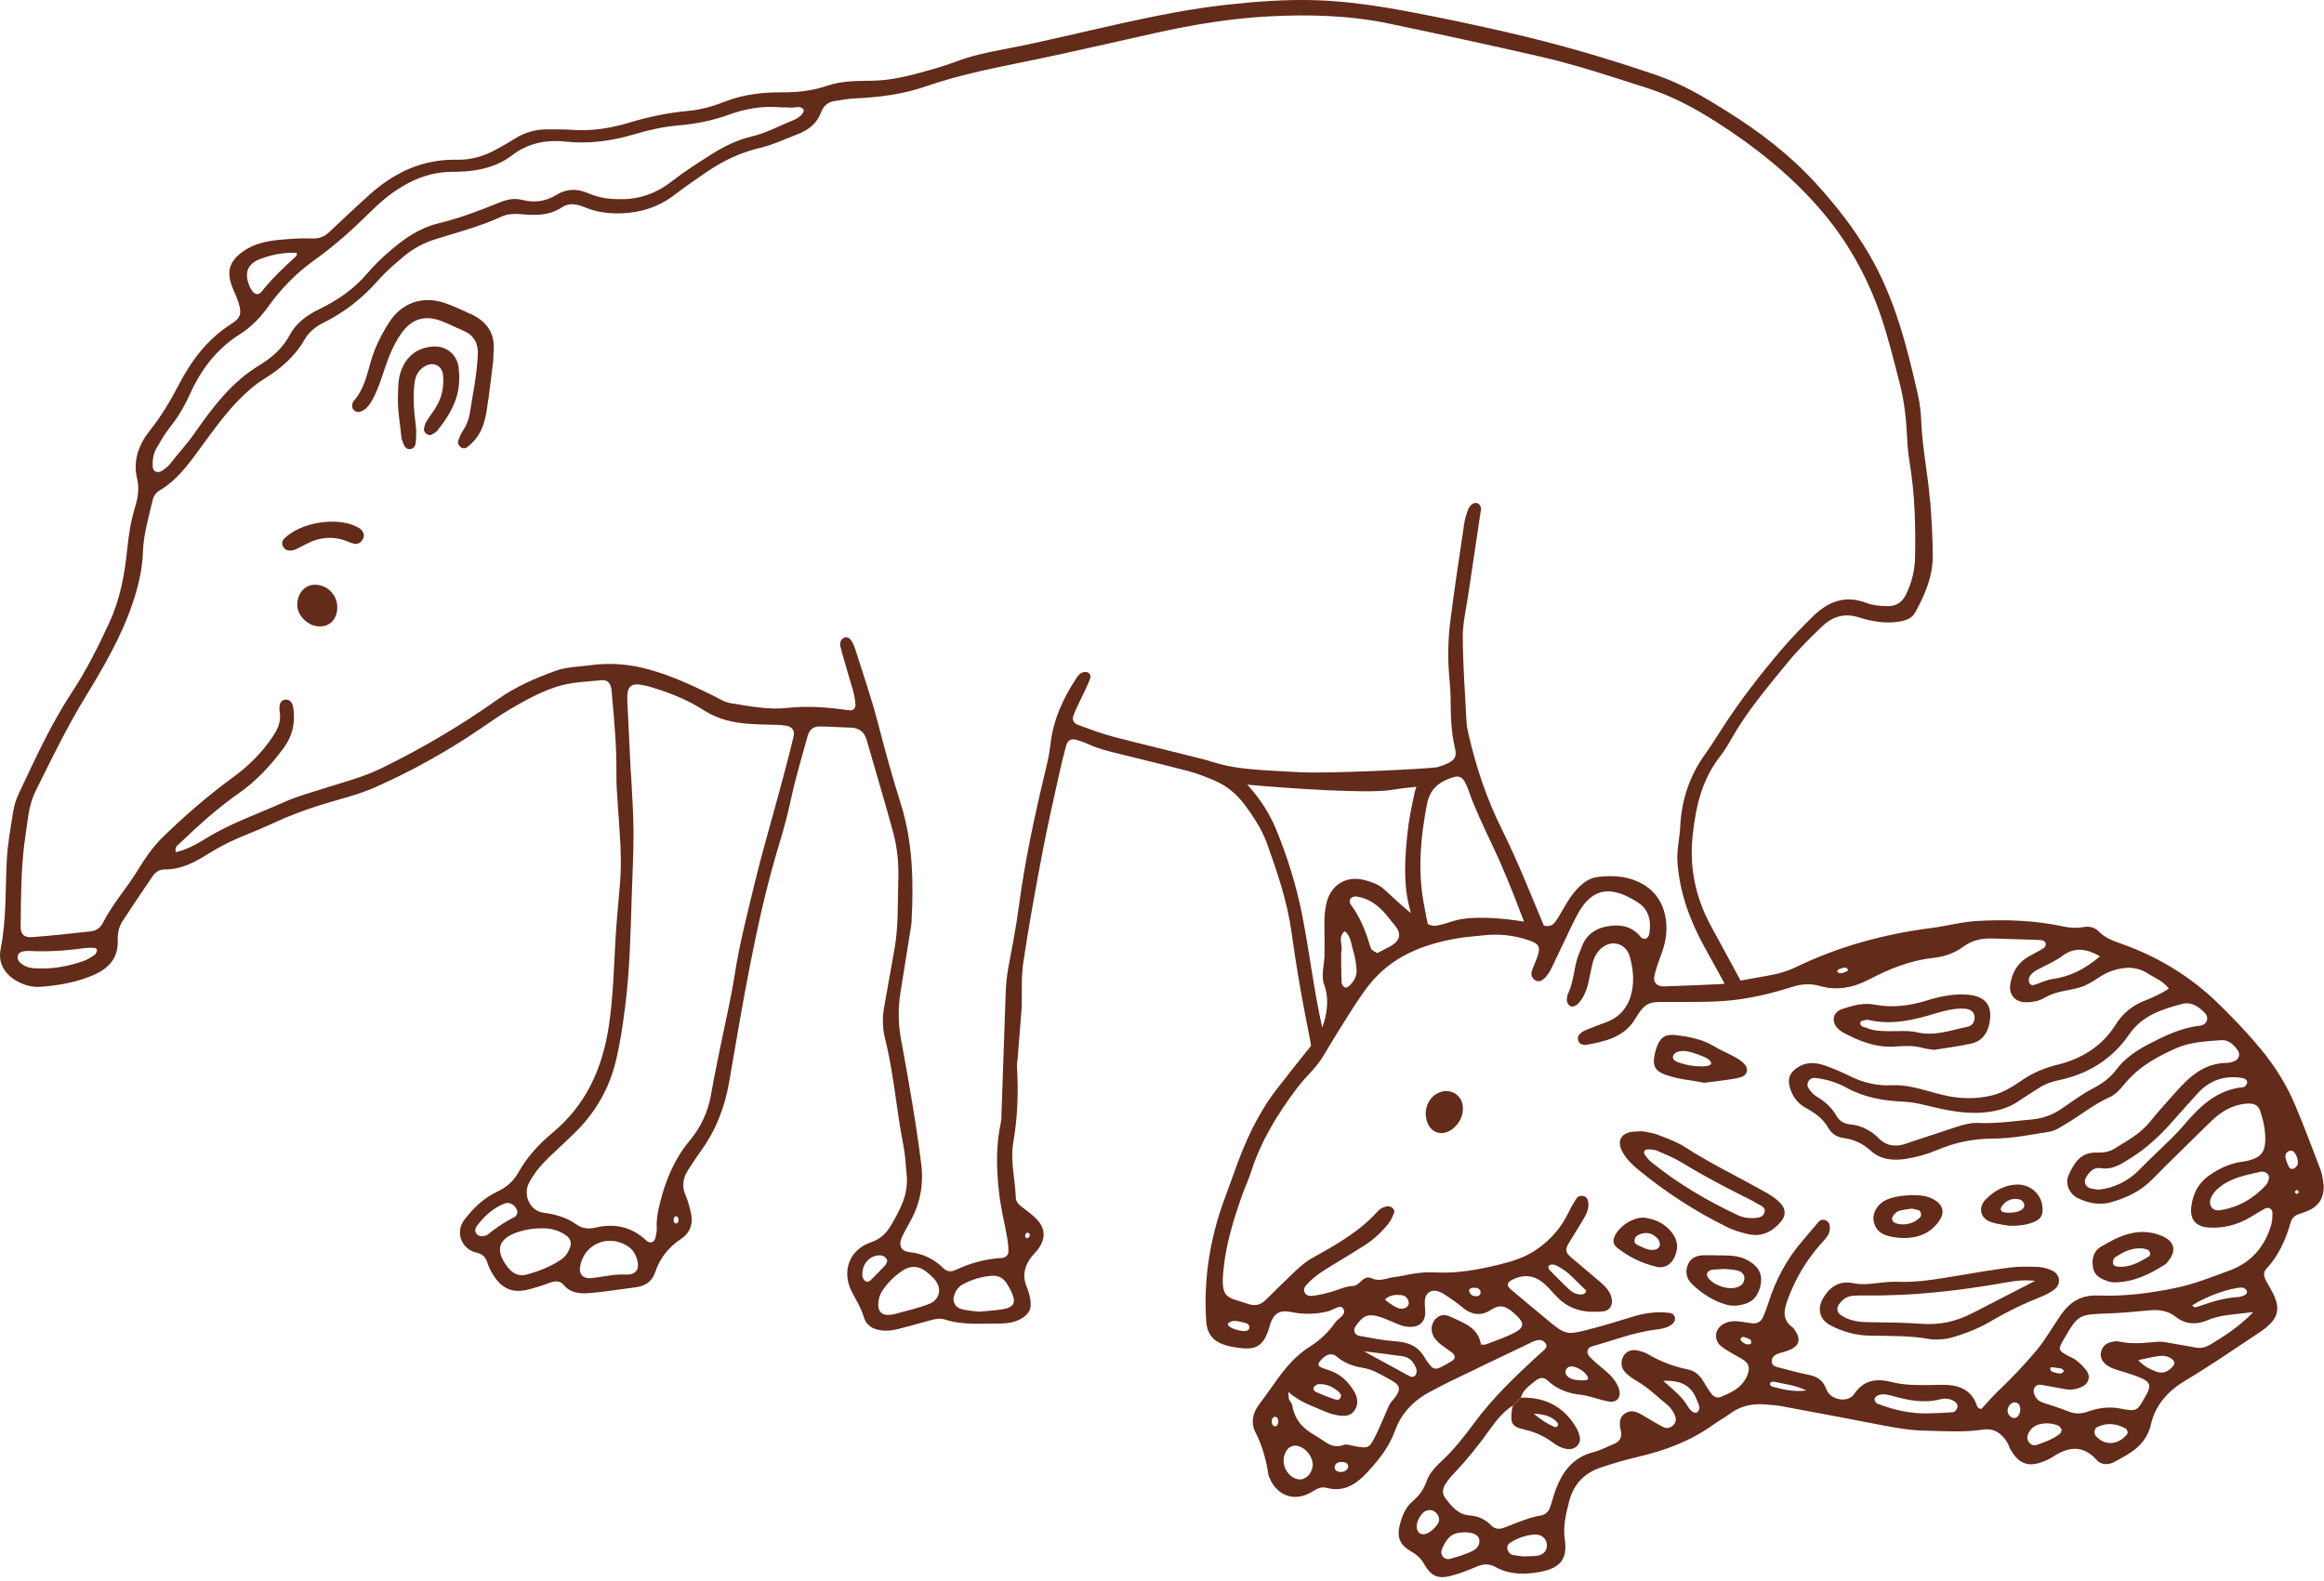 <svg xmlns="http://www.w3.org/2000/svg" width="582" height="396" viewBox="0 0 582 396" fill="none"><path d="M581.839 296.455C581.736 295.277 581.531 294.065 581.122 292.955C579.124 287.68 577.11 282.405 574.941 277.181C572.773 271.922 569.803 267.159 566.166 262.755C562.888 258.777 559.337 255.072 555.667 251.487C548.719 244.675 540.592 239.707 531.424 236.446C529.307 235.695 527.225 234.995 525.62 233.322C524.578 232.264 523.264 231.939 521.847 232.195C520.14 232.503 518.466 232.434 516.759 232.059C509.691 230.539 502.555 230.266 495.334 230.659C491.356 230.864 487.566 231.939 483.673 232.434C471.859 233.954 460.523 237.027 449.785 242.217C447.6 243.275 445.295 243.941 442.939 244.334C440.583 244.726 433.532 246.041 432.184 246.314C431.688 246.416 431.176 246.485 430.664 246.502C426.055 246.707 421.428 246.912 416.819 247.065C414.855 247.133 413.882 246.007 414.36 244.146C414.821 242.336 415.47 240.544 416.119 238.785C417.023 236.344 417.484 233.851 417.28 231.239C416.836 225.759 413.882 221.969 408.675 220.245C405.858 219.323 402.939 219.306 400.037 219.664C397.885 219.937 396.298 221.235 394.864 222.771C392.969 224.803 391.757 227.261 390.34 229.617C388.803 232.178 388.223 232.281 385.286 231.564C383.613 231.154 377.057 229.788 370.092 229.873C364.151 229.942 363.075 231.342 359.524 231.871C356.332 232.332 349.213 224.957 346.43 222.584C345.115 221.457 343.459 220.893 341.803 220.45C337.177 219.203 333.25 221.61 332.174 226.254C331.389 229.652 331.765 233.066 331.713 236.48C331.696 237.334 331.696 238.188 331.679 239.041H331.713C331.679 241.602 330.723 244.334 331.645 246.741C333.25 250.941 331.901 256.711 329.887 259.733C329.033 261.013 328.145 262.276 327.138 263.42C326.609 264.035 321.385 270.659 319.729 272.81C314.966 278.973 311.79 285.99 309.212 293.28C308.41 295.533 307.59 297.787 306.754 300.04C303.049 309.959 301.393 320.185 302.059 330.753C302.264 334.168 303.783 336.028 307.13 337.002C307.949 337.241 308.803 337.394 309.639 337.514C314.658 338.316 316.4 337.224 317.919 332.358C317.97 332.187 317.97 332.016 318.022 331.863C318.995 328.943 320.36 328.022 323.416 328.636C326.506 329.251 329.511 329.217 332.567 328.448C333.848 328.124 335.589 326.673 336.323 327.697C337.416 329.251 335.162 330.121 334.36 331.265C332.687 333.673 330.57 335.704 328.077 337.258C324.816 339.289 322.341 342.089 320.104 345.145C318.5 347.364 316.946 349.618 315.29 351.803C313.685 353.92 313.224 356.43 314.334 358.598C316.092 361.995 317.066 365.529 317.629 369.251C317.68 369.592 317.817 369.917 317.953 370.224C319.831 374.68 324.185 376.199 328.367 373.775C329.58 373.075 330.689 372.239 332.157 372.648C336.613 373.861 339.772 371.675 342.537 368.636C345.32 365.598 347.881 362.439 349.315 358.444C350.954 353.886 354.146 350.625 358.432 348.44C359.797 347.74 361.146 346.972 362.529 346.306C369.614 342.874 376.716 339.46 383.818 336.08C384.415 335.789 385.115 335.602 385.764 335.636C386.191 335.636 386.686 336.028 387.01 336.387C387.369 336.797 387.369 337.377 387.01 337.804C386.567 338.316 386.003 338.726 385.508 339.187C379.567 344.616 373.762 350.164 368.965 356.703C366.541 359.998 363.963 363.225 360.941 366.041C359.439 367.441 357.988 368.961 357.288 370.941C356.588 372.956 355.478 374.578 353.839 375.943C352.064 377.429 351.193 379.494 350.612 381.68C349.742 384.957 350.442 386.87 353.378 388.577C354.761 389.379 355.802 390.25 356.605 391.684C358.363 394.774 360.053 395.542 363.348 394.706C365.499 394.176 367.582 393.323 369.614 392.469C371.287 391.752 372.772 391.53 374.479 392.469C377.928 394.398 381.701 394.432 385.474 393.75C390.562 392.845 392.593 390.677 391.876 385.692C391.381 382.277 392.149 379.289 392.935 376.148C394.044 371.761 396.759 368.927 400.958 367.544C404.031 366.519 407.173 365.598 410.331 364.863C417.075 363.293 423.425 360.903 429.093 356.822C430.34 355.918 431.723 355.201 432.952 354.279C435.683 352.196 438.756 351.462 442.137 351.786C443.332 351.906 444.544 351.906 445.722 352.128C454.309 353.715 462.879 355.337 471.45 356.993C474.984 357.676 478.518 358.274 482.137 358.342C486.934 358.444 491.714 358.803 496.495 358.086C499.431 357.642 501.411 359.059 502.794 361.5C503.05 361.944 503.153 362.473 503.409 362.917C505.56 366.724 508.001 367.612 511.928 365.99C512.559 365.734 513.208 365.461 513.772 365.085C517.698 362.456 521.454 361.637 525.09 365.7C526.183 366.929 527.942 366.997 529.41 366.212C533.49 364.044 537.468 362.012 538.68 356.703C539.773 351.906 542.948 348.355 547.353 345.743C553.379 342.174 559.15 338.145 565.005 334.287C566.013 333.638 567.003 332.955 567.908 332.17C570.366 330.002 570.895 327.817 569.632 324.812C569.034 323.395 568.198 322.098 567.464 320.732C566.952 319.759 566.713 318.717 567.515 317.864C570.639 314.517 572.432 310.488 573.661 306.152C573.968 305.094 574.685 304.411 575.761 304.086C576.41 303.881 577.058 303.625 577.69 303.386C580.848 302.174 582.146 299.784 581.89 296.523M360.139 381.543C359.968 381.833 359.763 382.106 359.558 382.345C357.988 384.189 356.28 384.787 355.324 383.848C354.402 382.943 354.693 380.877 356.024 379.272C356.571 378.607 357.288 378.18 358.193 378.231C359.797 378.35 360.924 380.245 360.139 381.526M568.113 295.584C567.908 296.045 567.737 296.575 567.396 296.916C564.254 300.262 560.481 302.447 555.906 303.13C554.079 303.403 553.004 301.918 553.635 300.211C554.216 298.692 555.325 297.684 556.606 296.797C559.662 294.697 563.247 294.184 566.252 293.467C567.805 293.365 568.556 294.526 568.095 295.584M562.735 271.256C562.701 271.649 562.171 272.264 561.83 272.298C555.121 272.912 550.784 277.232 546.772 281.961C545.099 283.924 543.255 285.665 541.429 287.441C539.585 289.216 537.741 290.941 535.965 292.785C533.063 295.789 529.427 297.616 525.483 297.975C524.647 297.838 524.135 297.787 523.639 297.684C522.325 297.394 521.727 296.062 522.393 294.936C523.213 293.536 524.322 292.307 526.029 292.58C529.051 293.075 531.237 291.538 533.575 290.087C537.656 287.526 541.121 284.283 544.263 280.663C546.277 278.341 548.343 276.088 550.409 273.817C553.396 270.539 557.118 269.31 561.488 269.993C562.206 270.113 562.837 270.505 562.769 271.274M551.672 253.228C552.304 253.809 552.918 254.474 552.713 255.431C552.508 256.387 551.723 256.813 550.853 256.916C546.158 257.445 542.043 259.46 537.929 261.611C534.839 263.233 532.056 265.145 529.973 267.927C528.402 270.044 526.371 271.444 524.032 272.673C521.318 274.108 518.825 275.951 516.298 277.693C513.994 279.28 511.552 280.151 508.701 280.407C504.262 280.8 499.875 281.483 495.402 281.261C493.49 281.175 491.663 281.705 489.871 282.285C486.132 283.497 482.393 284.744 478.654 285.99C477.357 286.434 476.093 286.98 474.659 286.912C473.037 286.963 471.672 286.263 470.545 285.153C468.53 283.156 466.191 281.892 463.323 281.619C461.889 281.483 460.66 280.8 459.943 279.537C458.714 277.385 456.972 275.832 454.855 274.603C454.155 274.193 453.575 273.476 453.063 272.81C452.636 272.264 452.482 271.547 452.858 270.881C453.216 270.232 453.848 269.925 454.565 269.993C457.314 270.3 459.977 271.086 462.367 272.417C466.857 274.893 471.689 275.729 476.674 275.934C479.439 276.054 482.069 276.805 484.732 277.42C489.256 278.461 493.78 279.178 498.458 278.444C501.053 278.034 503.426 277.249 505.577 275.764C507.267 274.603 509.026 273.527 510.75 272.417C512.201 271.478 513.806 270.932 515.496 270.574C522.837 269.054 528.915 265.332 533.149 259.169C536.478 254.321 541.412 252.801 546.55 251.436C548.548 250.906 550.221 251.897 551.655 253.228M525.893 239.536C522.154 242.695 518.466 244.607 514.079 245.204C512.423 245.426 510.869 246.263 509.248 246.741C508.991 246.826 508.462 246.638 508.36 246.434C508.155 246.024 507.967 245.46 508.104 245.051C508.428 244.026 509.282 243.412 510.204 242.9C512.303 241.756 514.574 240.851 516.469 239.434C519.542 237.146 522.427 237.573 525.91 239.519M460.797 242.661C461.258 242.49 461.735 242.353 462.214 242.336C462.401 242.336 462.64 242.678 462.794 242.9C462.828 242.951 462.692 243.224 462.572 243.275C462.128 243.463 461.667 243.617 461.343 243.736C460.762 243.685 460.182 243.839 460.097 243.207C460.079 243.036 460.523 242.746 460.797 242.643M338.218 225.059C338.457 224.735 339.106 224.479 339.55 224.53C342.384 224.871 344.62 226.391 346.532 228.405C347.471 229.395 348.222 230.539 349.127 231.564C351.096 233.772 350.755 235.604 348.103 237.061C347.061 237.624 346.003 238.153 344.927 238.717C344.415 238.41 343.954 238.222 343.596 237.914C343.357 237.71 343.237 237.334 343.135 237.01C342.025 233.237 340.591 229.617 338.184 226.442C337.962 226.135 337.979 225.383 338.218 225.059ZM336.784 233.237C338.355 234.534 338.372 236.532 338.918 238.256C339.379 239.707 339.567 241.244 339.72 242.763C339.874 244.385 339.123 245.734 337.979 246.843C337.603 247.202 337.091 247.543 336.647 247.236C336.289 246.997 335.982 246.434 335.965 246.007C335.913 243.975 335.794 238.836 335.913 238.358C336.34 236.668 334.906 234.671 336.784 233.237ZM311.295 333.399C308.786 333.092 306.891 331.982 307.676 331.368C308.922 330.395 310.305 331.043 311.602 331.282C312.251 331.402 313.002 331.778 312.866 332.597C312.729 333.416 311.91 333.365 311.295 333.399ZM329.05 347.416C329.272 347.057 329.784 346.869 330.023 346.699C331.987 346.545 333.489 347.228 334.838 348.269C335.35 348.679 336.016 349.208 335.794 349.874C335.418 351.018 334.428 350.523 333.728 350.301C332.311 349.84 330.928 349.242 329.562 348.645C329.084 348.44 328.76 347.911 329.05 347.416ZM319.114 357.215C318.585 356.976 318.465 356.481 318.483 355.952C318.5 355.44 318.687 354.996 319.268 354.842C319.882 354.91 320.053 355.354 320.104 355.866C320.19 356.754 319.661 357.471 319.114 357.198M326.506 370.361C325.414 370.856 323.86 370.361 322.819 369.234C321.334 367.646 321.026 365.444 322.051 363.549C322.648 362.422 323.894 361.859 325.072 362.183C327.206 362.746 328.897 365.051 328.743 367.219C328.487 368.568 327.872 369.746 326.489 370.361M335.35 368.636C334.633 368.517 334.087 368.039 334.274 367.288C334.513 366.297 335.384 366.144 336.255 366.195C336.938 366.246 337.569 366.468 337.638 367.322C337.569 368.227 336.545 368.858 335.333 368.636M348.615 350.881C347.761 351.871 347.352 353.271 346.788 354.501C346.071 356.054 345.457 357.642 344.706 359.161C342.845 362.917 342.828 362.9 338.577 362.081C337.911 361.961 337.125 361.654 336.579 361.876C333.472 363.088 331.765 360.886 329.409 359.571C326.131 357.744 324.185 355.508 323.604 351.906C323.536 351.445 323.058 351.052 322.853 350.591C322.733 350.318 322.768 349.959 322.614 348.628C325.738 351.342 328.863 352.23 331.799 353.527C332.721 353.937 333.728 354.245 334.718 354.432C336.443 354.774 338.218 354.859 339.311 353.135C340.335 351.513 339.908 349.772 338.986 348.286C337.518 345.93 335.555 344.069 332.806 343.199C332.004 342.943 331.201 342.67 330.45 342.294C330.262 342.192 330.109 341.577 330.228 341.406C331.577 339.443 333.267 338.504 334.821 339.836C336.682 341.423 338.901 342.226 341.325 342.601C343.545 342.943 345.491 344.104 347.42 345.162C350.373 346.767 351.586 347.484 348.666 350.864M354.488 344.428C354.215 344.889 353.617 344.974 353.122 344.735C352.2 344.291 351.329 343.762 350.425 343.284C347.659 341.765 344.876 340.262 341.581 338.453C345.201 338.914 348.222 339.255 351.227 339.699C353.139 339.972 354.181 341.304 354.727 343.028C354.863 343.438 354.71 344.052 354.471 344.445M377.877 334.475C376.016 335.311 374.07 335.994 372.158 336.711C371.85 336.831 371.492 336.763 370.877 336.797C370.245 332.443 366.456 331.334 363.161 329.763C361.47 328.944 359.951 329.524 359.114 330.873C358.261 332.221 358.329 333.843 359.302 335.192C360.446 336.745 362.153 337.633 363.621 338.777C364.526 339.477 364.543 340.297 363.673 340.843C362.648 341.474 361.607 342.055 360.531 342.584C359.678 342.994 358.841 342.823 358.244 342.072C357.715 341.406 357.168 340.74 356.741 339.989C355.154 337.155 352.661 336.165 349.52 335.96C346.464 335.755 343.442 335.141 340.42 334.594C339.208 334.372 338.816 333.194 339.447 332.238C341.376 329.37 342.725 328.875 345.918 329.968C347.369 330.463 348.769 331.112 350.186 331.709C351.312 332.187 352.473 332.426 353.686 332.324C355.598 332.187 356.81 330.992 356.912 329.029C356.963 328.004 356.776 326.98 356.81 325.956C356.878 323.907 358.363 322.832 360.275 323.48C361.061 323.754 361.795 324.232 362.495 324.71C363.758 325.58 365.056 326.434 366.216 327.441C368.453 329.37 370.946 329.695 373.301 328.124C375.436 326.707 376.955 327.031 378.748 328.568C382.213 331.538 382.111 332.597 377.86 334.492M346.822 325.512C348 324.317 349.469 324.249 350.971 324.385C351.995 324.471 352.832 325.444 352.798 326.417C352.764 327.339 351.671 327.987 350.527 327.748C349.662 327.566 348.422 326.821 346.805 325.512M368.829 322.559C369.699 322.49 370.519 322.576 370.809 323.583C370.792 324.197 370.467 324.59 369.921 324.641C369.016 324.744 368.231 324.402 367.941 323.497C367.77 322.934 368.282 322.593 368.829 322.559ZM368.094 388.782C366.541 389.464 364.885 389.943 363.263 390.421C362.597 390.608 361.88 390.506 361.385 389.943C360.719 389.191 360.924 388.355 361.3 387.552C362.648 384.684 363.929 383.814 366.797 383.797C368.999 383.797 370.382 384.514 370.485 385.794C370.604 387.484 369.358 388.235 368.111 388.782M384.859 389.669C383.869 389.806 382.845 389.789 381.581 389.84C380.83 389.738 379.823 389.669 378.85 389.465C378.15 389.311 377.723 388.782 377.518 388.099C377.296 387.348 377.655 386.733 378.235 386.374C380.113 385.196 382.179 384.479 384.398 384.36C386.123 384.275 387.386 385.47 387.386 387.057C387.386 388.474 386.481 389.482 384.859 389.686M425.201 353.579C424.672 354.227 423.545 353.767 422.589 352.128C421.223 349.789 419.106 348.15 416.528 345.862C421.189 345.657 423.699 347.211 424.979 350.779C425.303 351.701 426.037 352.571 425.201 353.579ZM438.21 336.677C437.288 336.882 436.605 336.421 436.025 335.789C435.922 335.687 435.82 335.431 435.871 335.363C436.042 335.141 436.332 334.782 436.503 334.833C437.134 334.97 437.766 335.209 438.347 335.516C438.534 335.619 438.517 336.08 438.586 336.387C438.466 336.489 438.347 336.66 438.21 336.694M443.827 347.313C443.588 347.245 443.212 346.852 443.246 346.664C443.349 346.084 443.912 345.982 444.373 346.101C446.797 346.664 449.324 346.835 452.38 348.269C448.948 348.713 446.388 347.945 443.827 347.313ZM490.144 352.657C490.007 353.084 489.529 353.664 489.171 353.698C487.156 353.886 485.124 353.92 483.093 354.005C478.603 354.142 474.318 353.186 470.169 351.581C469.811 351.445 469.384 350.796 469.435 350.437C469.486 350.062 469.999 349.584 470.408 349.447C471.569 349.02 472.747 349.311 473.908 349.635C477.869 350.728 481.812 351.564 485.944 350.472C487.088 350.164 488.317 350.301 489.393 350.967C490.007 351.342 490.383 351.974 490.178 352.674M504.536 355.166C503.819 355.286 502.897 354.466 502.777 353.613C502.606 352.367 503.699 351.069 504.792 351.274C505.577 351.411 505.833 352.042 505.936 352.776C505.987 354.04 505.406 355.03 504.536 355.166ZM515.906 359.11C514.147 360.459 512.099 361.193 510.05 361.91C509.384 362.132 508.718 361.944 508.223 361.381C507.574 360.664 507.592 359.844 507.967 359.042C508.582 357.744 509.623 356.959 511.023 356.669C512.542 356.361 514.045 356.498 515.462 357.079C515.837 357.232 516.076 357.761 516.332 358.086C516.162 358.513 516.128 358.922 515.889 359.093M532.688 359.23C530.417 362.012 527.003 362.183 524.834 359.622C524.305 358.991 524.493 357.778 525.227 357.42C527.72 356.242 530.127 356.549 532.449 357.881C532.671 358 532.705 358.461 532.841 358.752C532.79 358.905 532.79 359.093 532.705 359.213M544.263 342.072C542.982 343.677 541.514 344.172 539.858 343.489C538.475 342.926 537.058 342.379 535.47 340.672C537.519 340.245 538.987 339.887 540.473 339.665C541.651 339.494 542.846 339.597 543.853 340.348C544.433 340.792 544.792 341.406 544.263 342.072ZM553.277 336.882C552.218 337.531 551.057 337.753 549.828 337.514C548.155 337.206 546.465 336.882 544.792 336.626C543.272 336.387 541.736 335.943 540.251 336.08C537.007 336.37 533.814 336.728 530.588 335.994C529.956 335.858 529.222 336.028 528.573 336.182C527.31 336.489 526.473 337.326 526.166 338.589C525.859 339.887 526.405 340.928 527.378 341.748C528.454 342.652 529.785 342.994 531.1 343.404C532.722 343.916 534.378 344.377 535.948 345.043C538.492 346.135 538.765 347.023 537.519 349.345C537.434 349.498 537.331 349.635 537.246 349.789C535.163 353.51 535.146 353.596 530.861 352.776C528.061 352.247 525.398 352.657 522.803 353.579C521.096 354.176 519.525 354.176 517.852 353.476C515.957 352.691 513.994 352.11 512.047 351.462C511.228 351.189 510.425 350.898 509.93 350.13C509.469 349.396 509.06 348.611 509.435 347.74C509.845 346.767 510.733 346.75 511.604 346.921C513.447 347.245 515.308 347.586 517.152 347.945C518.74 348.252 520.208 347.945 521.608 347.228C523.11 346.46 523.571 344.701 522.547 343.301C521.847 342.362 520.959 341.526 520.054 340.775C519.405 340.245 518.569 339.955 517.818 339.545C515.445 338.248 515.376 337.958 516.708 335.67C520.481 329.183 520.481 329.251 527.959 328.978C531.373 328.858 534.771 328.517 538.168 328.209C540.626 327.987 542.846 328.226 544.928 329.865C547.267 331.709 550.05 331.863 552.713 330.719C556.094 329.251 559.662 329.251 564.288 328.636C560.567 332.477 556.93 334.697 553.311 336.916M513.413 342.687C513.413 342.687 513.686 342.431 513.806 342.448C514.642 342.533 515.479 342.618 516.281 342.806C516.537 342.857 516.725 343.25 516.93 343.489C516.691 343.66 516.452 343.848 516.196 343.984C516.059 344.052 515.854 343.984 515.394 343.984C515.018 343.882 514.352 343.745 513.738 343.472C513.55 343.387 513.481 342.96 513.413 342.687ZM548.975 326.963C552.457 324.71 558.398 322.541 561.523 322.49C561.898 322.49 562.462 322.9 562.649 323.258C562.905 323.771 562.513 324.232 562.018 324.436C561.557 324.641 561.062 324.829 560.584 324.863C557.169 325.034 553.96 326.041 550.767 327.151C550.187 327.356 549.504 327.697 548.992 326.963M568.915 306.357C567.344 311.957 564.066 316.088 558.467 318.171C553.977 319.844 549.538 321.602 544.809 322.593C538.407 323.924 531.936 324.744 525.432 324.488C521.061 324.317 518.313 326.144 516.025 329.456C513.977 332.409 512.252 335.55 509.913 338.333C506.926 341.867 503.767 345.213 500.404 348.406C498.936 349.806 497.621 351.376 496.221 352.879C495.061 352.862 495.026 351.82 494.702 351.103C493.37 348.303 490.997 347.16 488.112 346.921C486.405 346.784 484.681 346.886 482.973 346.921C479.883 346.955 476.81 346.938 473.789 346.169C470.016 345.196 466.772 345.555 464.313 349.191C462.999 351.137 459.602 350.864 458.014 349.037C457.587 348.542 457.348 347.86 457.058 347.245C456.255 345.555 454.89 344.752 453.063 344.377C450.382 343.83 447.736 343.113 445.09 342.413C444.424 342.243 443.741 341.901 443.707 341.099C443.656 340.143 444.237 339.477 445.073 339.136C446.029 338.76 447.053 338.589 447.992 338.197C450.707 337.104 451.117 335.414 449.341 332.955C449.239 332.819 449.153 332.648 449.034 332.546C446.114 330.531 446.763 328.005 447.788 325.256C449.666 320.203 452.346 315.695 455.897 311.666C456.904 310.523 458.133 309.498 458.253 307.808C458.304 306.92 458.133 306.067 457.228 305.657C456.528 305.333 455.829 305.572 455.368 306.101C454.002 307.637 452.738 309.242 451.39 310.796C447.412 315.405 444.629 320.663 442.82 326.451C442.461 327.595 442.034 328.722 441.556 329.814C441.027 331.06 440.037 331.624 438.671 331.436C437.476 331.282 436.298 331.043 435.12 330.941C433.908 330.839 432.73 330.992 431.637 331.607C429.435 332.836 429.059 335.516 430.988 337.155C431.893 337.923 432.969 338.487 433.993 339.101C434.864 339.631 435.803 340.075 436.656 340.638C437.988 341.543 438.244 342.601 437.664 344.223C436.503 347.467 433.686 348.781 430.801 349.925C429.981 350.25 429.076 349.772 428.547 349.037C427.83 348.081 427.198 347.057 426.601 346.033C425.696 344.462 424.484 343.37 422.674 342.994C419.123 342.277 415.777 341.014 412.653 339.153C411.936 338.726 411.065 338.504 410.246 338.282C408.675 337.889 407.361 338.384 406.643 339.528C405.79 340.894 405.875 342.601 407.053 343.779C407.89 344.616 408.88 345.316 409.904 345.913C412.772 347.535 415.06 349.874 417.587 351.906C418.355 352.52 418.953 353.459 419.379 354.364C419.84 355.32 419.806 356.379 418.85 357.147C418.116 357.744 417.279 357.83 416.443 357.403C415.384 356.857 414.36 356.225 413.319 355.627C412.721 355.286 412.158 354.91 411.56 354.569C410.212 353.801 408.812 352.981 407.224 353.852C405.346 354.893 405.517 356.635 405.909 358.376C406.268 359.964 405.67 361.039 404.202 361.654C402.461 362.388 400.771 363.276 398.961 363.737C393.942 365.034 391.296 368.602 389.588 373.126C389.042 374.56 388.718 376.08 388.188 377.531C387.813 378.521 387.113 379.358 386.02 379.546C382.776 380.092 379.806 381.458 376.767 382.601C375.538 383.062 374.394 383.062 373.455 382.072C371.953 380.519 370.16 379.716 368.009 379.563C365.141 379.358 363.519 377.275 361.948 375.243C361.146 374.202 361.231 372.922 361.897 371.846C362.512 370.839 363.297 369.9 364.117 369.046C367.309 365.683 370.211 362.098 372.892 358.325C374.582 355.952 376.375 353.647 378.867 352.025C379.533 351.376 380.199 350.745 380.864 350.096C381.377 348.099 383.016 347.091 384.467 345.896C385.525 345.026 386.515 344.787 387.625 345.828C389.964 348.013 392.798 349.037 395.973 349.362C397.322 349.498 398.637 349.976 399.968 350.318C400.958 350.574 401.949 350.898 402.956 351.052C404.988 351.376 406.114 349.84 405.414 347.808C404.766 345.964 403.519 344.582 402.068 343.352C400.771 342.243 399.422 341.184 398.227 339.972C397.117 338.845 397.373 337.582 398.79 337.189C404.066 335.738 409.187 333.69 414.667 333.024C416.033 332.853 417.382 332.648 418.543 331.829C419.14 331.419 419.55 330.821 419.465 330.121C419.379 329.387 418.799 328.926 418.065 328.841C414.77 328.414 411.594 328.926 408.453 329.917C405.192 330.941 401.915 331.931 398.603 332.802C392.149 334.492 392.149 334.458 387.062 330.224C384.176 327.817 381.257 325.427 378.389 322.985C377.109 321.893 377.399 321.141 378.986 320.407C382.008 319.007 384.654 319.571 386.993 321.773C388.12 322.832 389.093 324.027 390.186 325.102C393.378 328.261 397.339 328.909 401.59 328.448C403.075 328.278 403.912 326.895 403.656 325.427C403.349 323.617 402.188 322.354 400.89 321.227C398.432 319.093 395.922 317.044 393.447 314.927C392.03 313.715 391.91 312.981 392.866 311.376C394.181 309.174 395.598 307.023 396.861 304.803C397.544 303.608 398.005 302.294 397.698 300.86C397.544 300.126 397.049 299.596 396.332 299.528C395.871 299.477 395.188 299.648 394.949 299.972C394.181 301.082 393.481 302.277 392.9 303.506C391.022 307.484 388.257 310.642 384.603 313.1C381.855 314.944 378.747 315.934 375.589 316.703C370.263 318 364.885 319.025 359.336 318.7C356.588 318.547 353.873 318.956 351.193 319.554C350.527 319.707 349.844 319.759 349.161 319.861C347.318 320.134 345.457 321.073 343.63 320.22C341.291 319.127 340.711 322.046 338.747 322.098C336.921 322.149 335.145 323.105 333.318 323.6C332.004 323.958 330.655 324.3 329.306 324.488C328.333 324.624 327.138 324.812 326.66 323.583C326.302 322.661 327.019 321.995 327.599 321.381C329.511 319.366 331.867 317.983 334.223 316.549C336.716 315.047 339.208 313.544 341.65 311.974C343.988 310.488 345.986 308.628 347.71 306.476C348.325 305.708 348.735 304.735 349.127 303.796C349.434 303.045 348.496 302.089 347.659 302.14C346.549 302.191 345.644 302.704 344.962 303.455C340.403 308.525 334.582 311.786 328.726 315.03C326.592 316.208 324.885 317.881 323.16 319.537C321.061 321.551 318.995 323.6 316.912 325.649C315.683 326.861 314.283 327.168 312.661 326.622C307.232 324.761 305.593 325.614 306.43 317.676C307.095 311.359 308.973 305.281 311.09 299.306C311.773 297.377 312.661 295.499 313.293 293.553C315.768 285.768 319.985 278.939 324.851 272.486C326.899 269.754 329.58 267.535 331.355 264.547C333.37 261.167 335.418 257.804 337.535 254.492C339.294 251.76 341.018 248.977 343.049 246.468C348.632 239.536 356.366 236.532 364.834 235.046C367.019 234.654 369.255 234.534 371.458 234.278C375.265 233.851 378.986 234.227 382.606 235.422C385.525 236.378 385.918 237.146 384.911 239.912C384.501 241.039 383.972 242.114 383.613 243.258C383.34 244.129 383.613 244.982 384.398 245.494C385.252 246.058 386.071 245.682 386.72 245.085C388.018 243.89 388.649 242.285 389.383 240.731C390.937 237.488 392.474 234.244 394.027 231C394.403 230.232 394.812 229.481 395.222 228.73C398.978 221.969 403.878 221.935 410.297 226.118C412.943 227.842 413.575 230.795 413.028 233.903C412.807 235.149 411.646 235.627 410.826 234.62C408.573 231.854 405.636 231.461 402.461 232.025C399.593 232.537 397.373 234.039 396.247 236.839C395.615 238.427 394.915 240.014 394.573 241.687C394.044 244.197 393.737 246.758 392.593 249.097C392.525 249.25 392.508 249.421 392.474 249.592C392.286 250.48 392.337 251.299 393.088 251.914C393.737 252.426 394.864 251.948 395.666 250.872C396.725 249.489 397.373 247.919 397.749 246.229C398.09 244.726 398.398 243.224 398.722 241.704C399.012 240.339 399.541 239.092 400.48 238.034C403.024 235.183 407.07 235.934 408.129 239.57C408.948 242.37 409.256 245.341 408.692 248.209C408.009 251.726 406.046 254.509 402.563 255.909C400.822 256.609 399.029 257.206 397.288 257.923C396.503 258.247 395.769 258.657 395.291 259.443C394.898 260.091 395.342 261.389 396.093 261.559C396.417 261.628 396.776 261.798 397.083 261.73C401.88 260.894 406.729 259.801 409.426 255.311C412.311 250.48 413.37 250.992 418.27 250.958C424.091 250.923 429.896 251.128 435.7 250.292C440.139 249.643 444.441 248.602 448.675 247.236C451.031 246.485 453.251 246.246 455.692 246.946C459.994 248.192 464.074 247.407 468.086 245.324C473.089 242.712 478.313 240.561 484.049 239.946C486.798 239.656 489.444 238.785 491.68 237.112C493.865 235.49 496.307 234.978 498.936 235.063C502.862 235.183 506.806 235.285 510.733 235.439C511.399 235.456 512.235 235.627 512.321 236.429C512.389 237.18 511.672 237.573 511.074 237.914C509.896 238.597 508.65 239.178 507.489 239.929C505.014 241.517 503.784 243.924 503.409 246.758C503.119 249.028 504.518 250.804 506.84 251.009C507.848 251.094 508.889 250.975 509.879 250.77C510.699 250.599 511.518 250.224 512.235 249.797C514.984 248.209 518.142 248.141 521.079 247.253C523.895 246.399 525.961 244.18 528.778 243.207C532.09 242.063 535.112 242.012 538.082 243.941C539.738 245.034 541.719 245.682 543.153 247.629C541.07 248.977 539.056 249.865 537.024 250.667C533.9 251.897 531.561 253.86 529.717 256.796C526.371 262.106 521.198 265.23 515.257 266.681C511.996 267.484 509.111 268.679 506.414 270.539C504.006 272.195 501.582 273.732 498.663 274.415C495.078 275.234 491.527 275.251 487.958 274.551C485.944 274.159 483.964 273.578 481.983 273.032C479.337 272.315 476.657 271.683 473.891 271.82C470.22 272.008 466.772 271.239 463.46 269.618C461.309 268.576 459.106 267.586 456.836 266.818C454.497 266.032 452.124 265.964 449.956 267.501C448.129 268.798 447.617 270.3 448.231 272.4C448.897 274.654 450.246 276.429 452.26 277.522C454.582 278.768 456.58 280.236 457.911 282.575C458.714 283.992 460.062 284.846 461.65 285.034C464.296 285.375 466.516 286.434 468.496 288.226C470.972 290.463 474.079 290.753 477.203 290.275C479.9 289.865 482.547 289.131 485.09 288.056C489.529 286.161 494.104 285.204 499.038 285.187C503.801 285.17 508.565 284.231 513.294 283.446C514.745 283.207 516.111 282.251 517.425 281.466C521.096 279.298 524.391 276.549 528.368 274.79C529.837 274.142 531.066 272.691 532.141 271.393C535.624 267.159 540.302 264.598 545.15 262.481C548.599 260.979 552.457 260.825 556.213 260.535C557.681 260.416 558.842 261.184 559.781 262.277C560.345 262.925 560.925 263.591 560.686 264.547C560.447 265.503 559.628 265.81 558.791 266.049C558.467 266.135 558.125 266.22 557.784 266.22C552.065 266.22 548.309 269.635 544.843 273.578C542.692 276.02 540.456 278.393 538.441 280.936C536.017 283.992 532.671 285.734 529.495 287.714C528.129 288.568 526.593 288.738 525.039 288.687C521.01 288.551 519.354 291.402 518.006 294.423C517.101 296.455 518.245 299.05 520.293 300.074C522.991 301.406 525.893 301.935 528.778 301.099C532.585 300.006 536.102 298.333 538.97 295.414C543.768 290.531 548.718 285.802 553.584 280.988C556.094 278.512 558.928 276.737 562.547 276.429C564.527 276.259 565.535 276.754 566.115 278.546C566.866 280.834 567.344 283.19 567.293 285.614C567.225 288.551 566.132 289.899 563.179 290.668C562.188 290.924 561.147 290.992 560.157 291.214C557.613 291.777 555.343 292.955 553.208 294.441C550.494 296.336 549.162 299.05 548.77 302.225C548.377 305.333 549.828 307.228 552.987 307.45C556.64 307.723 560.123 306.852 563.332 305.008C564.664 304.24 565.961 303.386 567.31 302.669C568.13 302.226 569.12 302.874 569.103 303.813C569.086 304.667 569.086 305.538 568.847 306.34M392.098 343.199C392.235 342.806 392.747 342.328 393.156 342.277C394.693 342.055 397.032 343.506 397.663 344.974C397.817 345.35 397.578 345.64 397.151 345.691C396.81 345.725 396.468 345.725 396.144 345.743C394.795 345.64 393.378 345.674 392.388 344.548C392.115 344.24 391.961 343.574 392.098 343.199ZM387.984 316.925C388.308 316.686 388.974 316.669 389.366 316.822C392.61 318.12 394.642 320.92 397.134 323.139C397.22 323.224 397.168 323.446 397.186 323.617C396.946 323.805 396.725 324.129 396.468 324.163C395.017 324.402 393.822 323.805 392.815 322.832C391.227 321.312 389.691 319.759 388.154 318.205C387.796 317.847 387.557 317.249 388.001 316.925M573.217 292.272C572.824 291.538 572.517 290.736 572.363 289.933C572.227 289.251 572.534 288.568 573.251 288.295C574.02 288.004 574.515 288.465 574.89 289.097C575.334 289.848 575.539 290.651 575.419 291.726C575.215 291.965 574.941 292.426 574.549 292.648C574.088 292.904 573.456 292.75 573.217 292.289M575.18 299.05C574.993 299.05 574.788 298.709 574.6 298.538C574.805 298.35 574.993 298.179 575.198 297.992C575.385 298.179 575.59 298.367 575.778 298.555C575.573 298.743 575.368 299.05 575.18 299.05Z" fill="#632B1A"></path><path d="M380.882 350.079C387.028 349.891 391.705 352.367 394.812 357.711C395.222 358.428 395.512 359.264 395.649 360.084C395.922 361.654 394.505 363.054 392.883 362.969C391.279 362.883 389.947 362.115 388.718 361.21C386.635 359.674 384.381 358.667 381.838 358.086C378.543 357.335 378.184 356.55 378.645 352.999C378.696 352.657 378.816 352.35 378.901 352.008C379.567 351.36 380.233 350.728 380.899 350.079M384.091 354.091C386.208 355.867 387.745 356.72 389.349 357.437C389.537 357.523 390.066 357.301 390.152 357.096C390.254 356.857 390.118 356.396 389.93 356.208C388.632 354.842 387.011 354.228 384.091 354.091Z" fill="#632B1A"></path><path d="M483.588 335.465C478.91 334.526 473.618 334.629 468.308 334.543C464.877 334.492 461.548 333.604 458.475 332C455.675 330.549 454.975 327.851 456.597 325.103C458.338 322.149 460.796 320.681 464.279 321.415C466.157 321.808 468.001 321.62 469.879 321.398C471.74 321.176 473.635 320.988 475.496 321.056C480.31 321.227 485.022 320.391 489.734 319.605C494.275 318.854 498.816 318.052 503.392 317.471C505.748 317.181 508.172 317.232 510.545 317.335C511.706 317.386 512.901 317.761 513.959 318.257C515.906 319.161 516.23 321.552 514.574 322.883C513.533 323.72 512.269 324.351 511.023 324.846C506.567 326.622 502.282 328.722 498.168 331.163C495.641 332.648 492.943 333.69 490.195 334.595C488.249 335.243 486.234 335.67 483.605 335.465M509.674 320.817C506.635 320.51 504.638 320.817 502.623 321.176C490.827 323.276 478.944 324.642 466.925 324.471C465.901 324.471 464.86 324.471 463.852 324.573C462.401 324.727 461.343 325.546 460.523 326.724C459.875 327.663 460.045 328.739 461.001 329.388C463.067 330.805 465.406 331.129 467.847 331.163C472.286 331.248 476.742 331.231 481.181 331.573C485.79 331.931 490.007 330.958 494.036 328.858C498.885 326.349 503.75 323.856 509.691 320.8" fill="#632B1A"></path><path d="M411.269 283.343C412.14 283.531 413.694 283.684 415.111 284.213C417.501 285.118 419.959 286.006 422.076 287.372C428.239 291.367 434.863 294.542 441.265 298.127C442.904 299.049 444.543 299.954 445.858 301.337C447.206 302.754 447.309 304.41 446.028 305.946C443.911 308.456 441.265 309.873 437.902 309.139C436.075 308.729 434.231 308.2 432.575 307.38C424.586 303.454 417.159 298.622 410.262 292.971C408.811 291.776 407.462 290.462 406.489 288.823C404.748 285.904 405.789 283.753 409.067 283.445C409.579 283.394 410.091 283.394 411.252 283.343M439.097 305.11C439.882 305.007 441.351 305.093 441.829 303.829C442.409 302.259 440.787 301.951 439.848 301.354C439.131 300.893 438.363 300.5 437.595 300.125C432.063 297.393 426.634 294.525 421.376 291.298C419.344 290.052 417.108 289.13 414.906 288.191C414.155 287.884 413.233 287.867 412.413 287.918C411.867 287.952 411.543 288.567 411.816 289.028C412.242 289.745 412.789 290.445 413.42 290.974C420.096 296.403 427.454 300.722 435.222 304.376C436.331 304.888 437.492 305.144 439.097 305.093" fill="#632B1A"></path><path d="M484.424 262.959C483.298 262.789 482.427 262.738 481.608 262.499C479.439 261.884 477.254 261.918 475.018 262.106C470.067 262.55 465.628 260.842 461.377 258.504C461.087 258.333 460.814 258.111 460.557 257.889C458.475 256.113 458.833 253.553 461.411 252.699C464.006 251.845 466.738 251.094 469.452 251.623C473.959 252.494 478.244 251.914 482.564 250.582C485.654 249.626 488.829 248.943 492.124 249.097C497.314 249.336 499.26 251.828 498.099 256.813C497.536 259.186 496.034 260.843 493.729 261.372C490.588 262.089 487.361 262.464 484.424 262.942M467.625 255.379C467.079 255.55 466.004 255.635 465.918 255.994C465.611 257.155 466.789 257.172 467.506 257.479C469.264 258.23 471.142 258.248 473.02 258.282C475.393 258.316 477.869 258.043 480.139 258.572C484.561 259.596 488.556 258.008 492.687 257.189C494.002 256.933 494.668 255.687 494.48 254.492C494.309 253.348 493.387 252.699 491.817 252.631C489.392 252.528 487.088 253.126 484.8 253.809C479.217 255.482 473.635 256.882 467.625 255.396" fill="#632B1A"></path><path d="M426.772 271.188C423.545 270.556 420.13 270.334 416.921 269.139C414.497 268.234 413.831 266.885 414.326 264.359C414.462 263.693 414.633 263.027 414.855 262.395C415.794 259.766 417.057 258.913 419.908 259.288C423.118 259.698 426.276 260.296 429.127 261.986C430.869 263.027 432.764 263.829 434.556 264.803C435.291 265.195 436.008 265.707 436.622 266.271C438.039 267.534 437.698 269.293 435.922 269.822C434.795 270.163 433.6 270.3 432.439 270.471C430.596 270.744 428.735 270.966 426.754 271.205M425.679 267.09C427.745 267.159 428.769 266.766 428.496 266.134C428.12 265.281 427.284 264.956 426.533 264.632C425.594 264.222 424.62 263.881 423.647 263.591C422.486 263.249 421.274 263.078 420.113 263.454C419.687 263.591 419.191 264 419.038 264.393C418.748 265.144 419.243 265.639 419.943 265.929C421.872 266.698 423.869 267.073 425.679 267.09Z" fill="#632B1A"></path><path d="M529.477 321.21C529.187 321.159 528.487 321.159 527.872 320.92C526.25 320.339 524.611 319.639 524.201 317.744C523.723 315.593 524.184 313.442 526.079 312.298C530.808 309.481 535.725 307.16 541.444 309.584C544.449 310.847 545.098 313.084 543.186 315.627C542.879 316.037 542.571 316.481 542.161 316.737C538.388 319.093 534.496 321.142 529.511 321.193M536.528 312.691C533.745 312.469 531.645 313.613 529.647 314.962C529.323 315.184 529.135 315.832 529.135 316.276C529.135 316.84 529.63 317.164 530.177 317.232C533.267 317.591 535.776 316.157 538.252 314.62C538.44 314.501 538.508 313.989 538.423 313.715C538.337 313.425 538.064 313.118 537.791 312.998C537.33 312.811 536.801 312.759 536.545 312.691" fill="#632B1A"></path><path d="M430.237 314.432C432.781 314.466 435.325 314.347 437.681 315.662C440.737 317.369 441.676 319.588 440.634 322.883C440.02 324.795 438.807 326.093 436.844 326.639C435.342 327.066 433.805 327.202 432.32 326.776C428.991 325.82 426.14 323.976 423.698 321.586C422.401 320.322 421.974 318.666 422.64 316.891C423.34 315.064 424.859 314.432 426.686 314.398C427.881 314.381 429.059 314.415 430.254 314.432M431.825 317.847C430.544 317.932 429.52 317.915 428.53 318.086C428.12 318.154 427.574 318.615 427.489 318.991C427.403 319.383 427.676 319.981 427.984 320.322C428.906 321.347 430.118 321.961 431.432 322.337C432.576 322.678 433.754 322.798 434.932 322.439C435.973 322.132 436.742 321.483 436.844 320.339C436.947 319.11 436.076 318.461 435.069 318.222C433.942 317.932 432.73 317.932 431.825 317.83" fill="#632B1A"></path><path d="M479.302 299.375C481.214 299.324 483.228 299.631 484.97 300.877C486.557 302.004 486.916 303.711 485.909 305.367C484.492 307.655 482.46 309.157 479.848 309.755C477.475 310.301 475.085 310.147 472.746 309.533C470.749 309.004 469.468 307.723 469.195 305.623C468.939 303.677 470.202 301.628 472.131 300.655C473.804 299.819 476.399 299.341 479.319 299.358M478.772 302.721C477.834 302.875 476.656 302.96 475.546 303.302C474.965 303.489 474.419 304.019 474.061 304.548C473.668 305.145 473.804 305.948 474.504 306.255C476.638 307.194 479.438 306.511 480.924 304.804C481.299 304.36 481.009 303.267 480.463 303.114C479.985 302.977 479.49 302.892 478.772 302.721Z" fill="#632B1A"></path><path d="M411.593 304.974C414.274 305.264 417.022 306.34 418.935 309.054C420.249 310.915 420.266 312.827 419.378 314.825C418.542 316.703 416.869 317.761 414.871 317.3C411.201 316.447 407.855 314.825 404.901 312.452C404.218 311.888 403.894 311.069 404.167 310.164C404.952 307.586 408.418 305.008 411.576 304.957M415.708 311.735C415.605 311.41 415.605 310.83 415.332 310.488C414.308 309.225 412.976 308.559 411.32 308.952C410.501 309.157 409.63 309.481 409.374 310.386C409.067 311.479 410.006 311.82 410.774 312.162C411.85 312.657 412.942 313.186 414.171 313.049C414.871 312.964 415.469 312.674 415.725 311.752" fill="#632B1A"></path><path d="M503.152 307.022C502.162 306.835 500.455 306.664 498.85 306.169C495.88 305.281 495.214 302.43 497.399 300.296C499.516 298.213 501.992 296.813 505.03 296.694C508.855 296.557 511.859 299.698 511.501 303.523C511.398 304.615 510.75 305.435 509.776 305.879C507.899 306.766 505.901 307.057 503.135 307.022M502.674 303.745C503.852 303.745 505.03 303.745 506.106 303.113C506.755 302.737 507.13 302.157 506.857 301.457C506.703 301.047 506.26 300.552 505.85 300.45C503.938 299.92 502.179 300.672 501.155 302.43C500.882 302.908 501.155 303.403 501.684 303.591C501.991 303.71 502.35 303.693 502.674 303.745Z" fill="#632B1A"></path><path d="M357.031 279.161C357.031 276.361 358.568 274.193 360.872 273.476C363.57 272.657 366.165 274.432 366.336 277.232C366.472 279.434 365.602 281.21 363.928 282.627C361.265 284.846 358.021 283.805 357.236 280.459C357.117 279.964 357.082 279.451 357.048 279.161" fill="#632B1A"></path><path d="M483.348 125.665C482.87 119.058 481.436 112.536 481.163 105.895C481.078 103.591 480.839 101.252 480.326 99.015C477.578 86.809 474.522 74.739 468.12 63.744C464.279 57.137 459.601 51.213 454.513 45.665C448.128 38.716 440.616 32.98 432.61 27.961C426.993 24.427 421.274 21.029 414.957 18.861C402.699 14.644 390.253 11.025 377.603 8.123C369.494 6.262 361.333 4.521 353.155 2.984C345.285 1.499 337.381 0.287 329.306 0.048C321.708 -0.174 314.214 0.406 306.702 1.243C298.098 2.216 289.63 3.923 281.213 5.767C271.123 7.969 261.102 10.53 250.944 12.425C247 13.159 243.091 14.03 239.318 15.464C236.45 16.556 233.462 17.393 230.492 18.195C226.616 19.237 222.758 20.125 218.678 20.21C214.853 20.295 210.91 20.176 207.222 21.456C203.5 22.737 199.745 23.146 195.852 23.129C190.901 23.095 186.018 23.659 181.341 25.519C178.473 26.663 175.468 27.483 172.378 27.773C167.273 28.234 162.322 29.292 157.423 30.761C152.813 32.143 148.101 32.877 143.27 32.519C141.272 32.382 139.258 32.416 137.26 32.399C134.256 32.365 131.473 33.117 128.912 34.738C127.358 35.728 125.736 36.65 124.115 37.521C121.076 39.16 117.849 40.099 114.349 40.014C105.847 39.826 98.745 43.206 92.565 48.737C89.117 51.828 85.77 55.02 82.39 58.178C81.212 59.271 79.966 59.8 78.242 59.732C75.476 59.612 72.693 59.817 69.927 60.074C66.684 60.381 63.542 61.047 60.794 63.027C57.618 65.315 56.714 67.79 57.994 71.427C58.506 72.878 59.257 74.26 59.701 75.712C60.589 78.58 60.367 79.57 57.806 81.209C51.899 84.999 47.87 90.377 44.712 96.472C42.646 100.449 40.375 104.273 37.559 107.79C34.759 111.29 33.239 115.353 34.332 119.895C34.946 122.438 34.502 124.794 33.785 127.167C32.744 130.582 32.215 134.047 31.856 137.598C31.208 143.898 30.081 150.095 27.383 155.934C24.601 161.978 21.613 167.919 17.977 173.45C12.684 181.491 8.758 190.198 4.677 198.836C4.029 200.219 3.551 201.739 3.312 203.241C2.663 207.355 1.895 211.436 1.69 215.618C1.314 223.011 1.621 230.42 0.153 237.744C-0.581 241.398 1.382 244.368 4.746 246.007C6.436 246.844 8.246 247.304 10.123 247.168C14.767 246.826 19.325 246.024 23.61 244.129C27.281 242.507 29.654 239.861 29.483 235.576C29.415 233.817 29.739 232.161 30.695 230.71C33.137 226.954 35.646 223.267 38.156 219.562C38.89 218.487 39.88 217.752 41.229 217.77C45.463 217.804 48.963 215.875 52.377 213.723C55.262 211.897 58.301 210.428 61.46 209.165C63.901 208.192 66.308 207.151 68.681 206.058C72.608 204.231 76.654 202.746 80.785 201.466C85.207 200.1 89.731 199.075 93.982 197.18C103.321 193.032 112.198 188.081 120.615 182.311C122.903 180.74 125.19 179.152 127.58 177.735C131.285 175.533 135.075 173.45 139.206 172.067C142.928 170.838 146.787 170.753 150.611 170.377C152.079 170.223 152.83 171.026 153.103 172.528C153.189 172.989 153.206 173.45 153.24 173.911C153.837 180.518 154.435 187.108 154.367 193.749C154.332 196.515 154.554 199.297 154.742 202.063C155.169 208.38 155.801 214.679 155.288 221.013C154.913 225.623 154.435 230.232 154.162 234.842C153.735 242.234 153.581 249.626 152.472 256.984C150.867 267.603 146.769 276.754 138.353 283.737C135.024 286.502 132.053 289.712 129.919 293.502C128.639 295.79 126.983 297.309 124.661 298.402C121.246 299.989 118.532 302.55 116.278 305.538C114.23 308.286 115.152 311.837 118.174 313.357C118.583 313.562 119.044 313.664 119.488 313.784C120.82 314.108 121.622 314.928 122.032 316.208C122.493 317.693 123.227 319.025 124.166 320.288C126.01 322.781 128.434 323.754 131.456 323.173C132.668 322.934 133.846 322.576 135.024 322.217C136.048 321.91 137.055 321.483 138.08 321.159C139.172 320.817 140.316 320.835 141.084 321.756C143.048 324.129 145.694 324.078 148.306 323.822C151.993 323.481 155.647 322.883 159.318 322.405C161.673 322.098 163.329 320.903 164.098 318.615C165.259 315.115 167.393 312.418 170.483 310.369C172.941 308.747 173.692 306.306 172.958 303.472C172.617 302.123 172.292 300.758 171.729 299.494C170.671 297.121 171.029 294.987 172.412 292.921C173.436 291.385 174.426 289.797 175.502 288.312C179.292 283.088 181.546 277.249 182.621 270.915C184.294 261.184 185.933 251.453 187.828 241.773C189.843 231.479 192.13 221.235 195.203 211.197C196.381 207.355 197.371 203.48 198.225 199.553C199.335 194.432 200.888 189.413 202.254 184.342C202.664 182.806 203.688 181.935 205.259 181.952C207.871 181.986 210.5 182.191 213.112 182.259C215.263 182.328 216.492 183.403 217.073 185.452C219.275 193.168 221.597 200.834 223.697 208.585C224.755 212.46 225.097 216.472 224.96 220.518C224.772 226.22 225.029 231.939 224.021 237.607C223.168 242.473 222.297 247.322 221.426 252.187C220.965 254.799 220.965 257.428 221.614 260.006C223.85 268.85 224.465 277.983 226.241 286.912C226.719 289.319 226.821 291.812 227.06 294.27C227.282 296.609 226.941 298.863 226.087 301.082C225.302 303.114 224.26 304.991 223.168 306.852C221.956 308.901 220.521 310.335 218.063 311.172C212.668 313.015 210.688 318.53 213.351 323.6C214.427 325.649 215.656 327.612 216.305 329.849C216.953 332.068 218.643 332.973 220.812 333.229C222.212 333.4 223.594 333.229 224.943 332.87C227.487 332.222 230.014 331.539 232.54 330.822C233.889 330.446 235.238 330.053 236.621 330.497C241.145 331.966 245.788 331.488 250.398 331.505C252.105 331.505 253.795 331.283 255.349 330.497C257.722 329.285 258.473 327.851 257.978 325.222C257.773 324.164 257.466 323.122 257.056 322.115C255.946 319.366 256.646 316.976 258.353 314.757C258.917 314.023 259.634 313.408 260.146 312.64C261.87 310.113 261.768 307.706 259.719 305.487C258.678 304.377 257.432 303.438 256.202 302.516C255.315 301.85 254.427 301.15 254.393 299.972C254.222 295.363 252.959 290.77 253.761 286.144C254.837 279.861 255.076 273.579 254.683 267.228C254.632 266.477 254.82 265.691 254.871 264.923C255.178 260.928 255.502 256.933 255.861 252.392C255.963 248.926 255.69 244.863 256.288 240.919C257.671 231.615 259.378 222.362 261.136 213.109C262.365 206.587 263.885 200.134 265.302 193.646C265.797 191.393 266.36 189.139 266.958 186.903C267.368 185.349 268.204 184.888 269.723 185.349C270.748 185.657 271.772 186.032 272.745 186.476C275.016 187.518 277.406 188.098 279.796 188.696C285.788 190.181 291.781 191.615 297.756 193.186C299.839 193.732 301.853 194.551 303.851 195.371C307.078 196.685 309.673 198.819 311.738 201.602C313.941 204.59 316.006 207.714 317.27 211.197C319.865 218.452 322.357 225.742 323.433 233.459C324.406 240.493 325.55 247.509 326.915 254.458C327.598 257.906 328.281 261.355 328.827 264.803C329.34 263.984 330.005 263.284 330.876 262.738C331.252 262.499 331.662 262.328 332.071 262.191C331.832 260.672 331.542 259.17 331.201 257.684C329.032 248.192 327.957 238.529 326.062 228.986C324.611 221.696 322.408 214.628 319.591 207.765C317.935 203.736 315.562 200.1 312.66 196.873C312.558 196.754 312.438 196.651 312.319 196.532C323.142 197.505 342.451 198.819 348.426 197.863C351.073 197.437 353.104 197.215 354.726 197.061C354.521 197.573 354.35 198.102 354.231 198.666C353.514 201.978 352.814 205.324 352.473 208.687C351.807 215.14 351.346 221.628 353.155 228.013C353.446 229.037 353.582 230.13 353.719 231.205C353.872 232.315 354.06 233.408 354.265 234.483C355.187 233.8 356.365 233.374 357.799 233.339C357.85 233.339 357.902 233.339 357.953 233.339C357.406 230.83 356.911 228.32 356.467 225.794C355.05 217.616 355.785 209.524 357.355 201.431C358.106 197.505 360.565 195.661 364.065 194.637C365.294 194.278 366.147 194.62 366.779 195.746C367.155 196.412 367.462 197.129 367.718 197.863C369.306 202.387 371.372 206.707 373.42 211.026C376.22 216.882 378.644 222.874 380.932 228.952C381.29 229.891 381.666 230.83 382.025 231.769C383.612 231.871 385.2 232.059 386.805 232.383C386.822 232.383 386.839 232.383 386.856 232.383C383.373 224.103 380.095 215.721 376.083 207.663C372.293 200.031 369.596 191.991 367.718 183.676C367.513 182.772 367.308 181.867 367.274 180.945C366.899 173.86 366.369 166.775 366.318 159.673C366.284 156.173 367.155 152.639 367.667 149.139C368.674 142.276 369.733 135.413 370.74 128.55C370.876 127.662 371.133 126.672 370.091 126.092C369.323 125.665 368.145 126.348 367.65 127.662C367.206 128.806 366.847 130.001 366.677 131.213C365.482 139.306 364.235 147.381 363.211 155.49C362.63 160.083 362.528 164.726 362.921 169.353C363.057 171.043 363.228 172.733 363.262 174.423C363.331 178.742 363.313 183.045 364.355 187.313C364.901 189.532 364.321 190.386 362.255 191.325C361.555 191.649 360.821 191.888 360.087 192.11C360.019 192.127 359.967 192.161 359.916 192.178C356.775 192.622 332.31 193.817 325.311 193.407C316.262 192.878 309.946 192.81 304.158 190.983C303.902 190.898 303.697 190.864 303.475 190.813C302.895 190.608 302.314 190.42 301.717 190.266C294.103 188.303 286.437 186.527 278.823 184.53C275.852 183.745 272.95 182.652 270.048 181.594C268.819 181.15 268.392 180.245 268.904 178.981C269.706 176.984 270.731 175.072 271.636 173.109C272.148 171.999 272.694 170.889 273.087 169.728C273.206 169.404 272.933 168.772 272.626 168.533C272.318 168.294 271.755 168.277 271.328 168.363C270.526 168.533 270.014 169.148 269.587 169.797C266.241 174.884 263.731 180.33 263.065 186.442C262.809 188.764 262.297 191 261.751 193.254C259.053 204.504 256.629 215.823 255.11 227.313C254.444 232.349 253.454 237.351 252.515 242.354C252.088 244.641 251.917 246.929 251.832 249.251C251.507 259.118 251.149 268.986 250.808 278.871C250.773 279.639 250.807 280.425 250.637 281.176C249.373 286.98 249.527 292.802 250.193 298.675C250.586 302.226 251.405 305.657 252.071 309.14C252.327 310.489 252.515 311.872 252.549 313.254C252.583 314.279 251.951 315.013 250.859 315.081C246.796 315.303 242.954 316.379 239.284 318.103C238.191 318.615 237.133 318.513 236.279 317.676C233.889 315.303 231.089 313.971 227.692 313.613C225.592 313.391 224.96 311.803 225.882 309.84C226.531 308.44 227.316 307.108 228.05 305.76C230.475 301.287 231.345 296.626 230.696 291.487C229.382 281.073 227.572 270.745 225.66 260.416C224.909 256.387 224.875 252.46 225.524 248.465C226.411 242.985 227.282 237.505 228.153 232.008C228.204 231.7 228.255 231.393 228.272 231.086C228.801 221.03 228.648 211.043 225.575 201.295C223.441 194.534 221.563 187.688 219.787 180.808C218.2 174.696 216.1 168.704 214.205 162.678C214.017 162.097 213.778 161.517 213.505 160.97C212.941 159.826 212.088 159.348 211.354 159.741C210.346 160.287 210.295 161.243 210.517 162.148C211.046 164.248 211.695 166.297 212.276 168.38C213.01 171.06 214.051 173.655 214.239 176.455C214.29 177.325 213.71 177.974 212.856 177.923C212.088 177.872 211.337 177.718 210.568 177.633C206.112 177.069 201.622 176.813 197.184 177.308C192.335 177.855 187.64 176.847 182.928 176.113C181.324 175.857 179.821 174.816 178.302 174.082C173.163 171.572 167.99 169.182 162.459 167.663C157.627 166.331 152.762 165.938 147.794 166.621C144.891 167.014 141.938 167.014 139.138 168.021C134.034 169.848 129.031 172.05 124.661 175.157C115.442 181.696 105.779 187.415 95.638 192.366C90.892 194.688 85.787 195.968 80.802 197.573C77.576 198.615 74.281 199.502 71.191 200.885C64.601 203.856 57.704 206.195 51.489 210.053C49.185 211.47 46.778 212.819 44.046 213.433C43.67 212.187 44.439 211.76 44.951 211.282C49.646 206.809 54.426 202.439 59.769 198.717C64.242 195.593 67.896 191.632 71.105 187.244C73.12 184.496 73.888 181.423 73.547 178.077C73.478 177.462 73.393 176.83 73.154 176.284C72.813 175.55 72.181 175.106 71.293 175.26C70.593 175.379 70.218 175.908 70.081 176.506C69.962 177.086 69.945 177.735 70.047 178.333C70.457 180.637 69.586 182.567 68.357 184.41C65.676 188.439 62.296 191.82 58.404 194.654C52.155 199.212 46.334 204.248 40.802 209.643C38.224 212.153 36.244 215.106 34.4 218.111C31.651 222.584 28.101 226.511 25.727 231.222C25.147 232.383 24.071 233.117 22.791 233.271C17.891 233.817 12.975 234.347 8.058 234.722C6.06 234.876 5.138 234.022 5.173 231.991C5.258 225.196 5.241 218.401 6.06 211.641C6.299 209.643 6.624 207.68 6.88 205.682C7.204 203.07 7.767 200.475 8.928 198.119C12.889 190.095 16.799 182.072 21.477 174.406C26.052 166.911 30.491 159.28 33.29 150.864C34.656 146.749 35.663 142.549 35.8 138.196C35.937 133.825 37.217 129.694 38.173 125.477C38.412 124.367 38.975 123.446 39.949 122.865C45.019 119.843 48.126 114.961 51.507 110.385C54.545 106.288 57.55 102.174 61.306 98.708C62.774 97.342 64.276 96.045 66.018 94.986C70.149 92.46 73.786 89.386 76.227 85.118C77.337 83.172 78.993 81.841 80.973 80.85C86.3 78.221 90.841 74.619 94.767 70.146C96.697 67.961 98.95 66.032 101.204 64.154C103.474 62.259 106.052 60.876 108.886 59.971C114.469 58.213 120.171 56.761 125.515 54.286C127.256 53.484 129.117 53.518 130.978 53.688C134.409 53.996 137.721 53.928 140.777 51.896C142.604 50.684 144.653 51.162 146.565 51.964C149.484 53.176 152.506 53.535 155.63 53.432C160.564 53.262 165.003 51.811 168.946 48.789C171.644 46.723 174.443 44.811 177.243 42.899C181.238 40.184 185.506 38.187 190.252 37.06C193.53 36.292 196.654 34.807 199.813 33.594C202.527 32.553 204.644 30.863 205.669 28.046C206.249 26.424 207.427 25.536 209.066 25.297C210.739 25.041 212.412 24.717 214.102 24.649C220.129 24.375 226.053 23.641 231.823 21.644C240.889 18.503 250.312 16.778 259.685 14.832C269.655 12.749 279.574 10.428 289.51 8.225C298.866 6.159 308.324 4.589 317.884 4.094C327.906 3.582 337.961 3.838 347.846 5.903C360.531 8.567 373.198 11.298 385.832 14.2C394.863 16.266 403.655 19.237 412.464 22.037C418.696 24.017 424.364 27.073 429.861 30.573C439.285 36.582 447.94 43.445 455.35 51.862C462.486 59.988 467.659 69.224 471.107 79.399C472.985 84.948 474.368 90.667 475.819 96.335C476.929 100.671 477.39 105.127 477.595 109.617C477.697 111.768 477.902 113.936 478.261 116.053C479.541 123.855 479.746 131.708 479.592 139.596C479.524 142.891 478.756 145.981 477.288 148.951C476.263 151.017 474.727 151.905 472.473 151.82C470.766 151.768 469.076 151.649 467.471 151.034C462.179 148.986 457.842 150.607 454.001 154.397C451.252 157.112 448.555 159.861 446.062 162.797C440.753 169.028 435.751 175.499 431.312 182.379C429.895 184.581 428.512 186.818 426.976 188.952C423.083 194.381 421.086 200.441 420.779 207.065C420.642 209.985 419.874 212.802 420.078 215.806C420.591 223.557 423.203 230.557 426.873 237.249C428.854 240.868 430.868 244.488 432.866 248.107C433.787 247.458 434.948 247.048 436.382 247.048C436.502 247.048 436.604 247.083 436.707 247.083C433.924 241.978 431.141 236.873 428.376 231.752C424.534 224.616 423.015 217.053 423.92 208.96C424.705 201.961 426.225 195.285 430.68 189.566C431.807 188.115 432.78 186.51 433.685 184.906C437.595 178.025 442.716 172.033 447.684 165.938C450.331 162.695 453.301 159.792 456.306 156.907C459.02 154.312 462.059 153.493 465.644 154.671C466.515 154.961 467.42 155.2 468.325 155.388C470.749 155.9 473.207 156.105 475.683 155.678C477.236 155.422 478.79 154.91 479.592 153.459C481.982 149.105 483.997 144.53 484.014 139.476C484.031 134.85 483.724 130.223 483.399 125.614M256.783 309.191C256.851 308.986 257.192 308.73 257.346 308.747C257.824 308.85 257.961 309.242 257.841 309.72C257.636 309.874 257.397 310.181 257.244 310.147C256.749 310.062 256.629 309.601 256.783 309.174M239.13 323.925C239.574 322.9 240.274 322.098 241.264 321.603C243.466 320.476 245.805 319.742 248.281 319.554C249.971 319.418 251.268 320.083 252.156 321.517C252.566 322.166 252.959 322.832 253.266 323.515C254.563 326.298 253.983 327.459 250.944 327.954C248.981 328.261 246.983 328.363 245.157 328.551C243.62 328.329 242.237 328.278 240.906 327.919C238.993 327.424 238.328 325.768 239.13 323.942M216.629 320.8C216.305 320.544 216.031 320.066 215.98 319.657C215.69 316.788 217.705 314.364 220.385 314.432C221.17 314.432 221.836 314.825 222.212 315.764C222.075 316.088 222.007 316.566 221.716 316.874C220.59 318.103 219.395 319.281 218.217 320.476C217.773 320.92 217.209 321.295 216.629 320.817M225.933 318.308C227.931 316.942 229.979 316.976 231.909 318.479C232.626 319.042 233.343 319.656 233.957 320.339C236.006 322.61 235.46 325.546 232.54 326.656C229.826 327.698 226.941 328.312 224.141 329.115C223.697 329.234 223.236 329.302 222.775 329.336C220.88 329.49 219.856 328.517 219.941 326.639C219.975 325.376 220.334 324.215 221.034 323.173C222.348 321.227 224.004 319.639 225.916 318.325M122.168 309.208C121.946 309.396 121.622 309.499 121.332 309.55C120.547 309.703 119.778 309.652 119.283 308.952C118.908 308.423 118.959 307.74 119.317 307.228C121.127 304.718 123.363 302.687 126.249 301.475C127.717 300.86 129.407 301.97 129.595 303.762C129.458 304.001 129.339 304.548 129.014 304.718C126.59 305.999 124.268 307.433 122.168 309.208ZM142.775 312.333C142.348 313.698 141.562 314.808 140.367 315.593C137.772 317.283 134.921 318.41 131.968 319.23C129.97 319.776 128.4 319.008 127.154 317.403C123.824 313.118 124.763 310.13 129.953 308.508C131.865 307.911 133.829 307.638 135.775 307.655C138.063 307.604 140.077 308.218 141.887 309.516C142.843 310.199 143.133 311.223 142.792 312.367M156.637 319.23C153.53 319.076 150.542 319.964 147.708 320.152C145.865 320.152 145.011 319.093 145.25 317.42C146.069 311.701 152.198 308.952 157.132 312.094C158.225 312.776 158.942 313.75 159.369 314.928C160.53 318.171 158.993 319.349 156.637 319.247M169.8 306.118C169.715 306.306 169.271 306.511 169.151 306.443C168.554 306.084 168.656 305.47 168.827 304.923C168.878 304.752 169.219 304.684 169.441 304.582C169.919 305.009 170.073 305.555 169.8 306.118ZM157.969 193.51C157.679 187.501 157.388 181.491 157.098 175.499C157.081 175.038 157.081 174.577 157.098 174.116C157.235 172.084 158.105 171.231 160.018 171.453C161.23 171.589 162.442 171.896 163.62 172.272C168.059 173.655 172.378 175.379 176.27 177.906C179.924 180.262 183.919 181.098 188.118 181.337C190.269 181.474 192.438 181.474 194.589 181.559C195.357 181.594 196.142 181.628 196.893 181.764C198.345 182.02 199.062 182.942 198.737 184.428C198.02 187.586 197.167 190.71 196.347 193.851C195.767 196.088 195.135 198.324 194.537 200.544C192.694 207.39 190.679 214.201 189.023 221.099C187.179 228.747 185.199 236.344 183.987 244.146C183.014 250.395 181.529 256.541 180.282 262.755C179.531 266.528 178.729 270.301 178.08 274.108C177.329 278.495 175.485 282.371 172.685 285.734C168.929 290.241 166.761 295.448 165.344 301.031C164.815 303.131 164.354 305.23 164.473 307.433C164.525 308.321 164.32 309.26 164.098 310.147C163.842 311.189 162.732 311.53 161.93 310.779C158.242 307.262 153.923 306.34 149.091 307.484C147.316 307.911 145.728 307.689 144.26 306.63C141.801 304.889 139.053 304.138 136.065 303.745C132.736 303.301 130.909 299.324 132.463 296.302C133.76 293.809 135.57 291.709 137.585 289.763C139.924 287.527 142.348 285.358 144.618 283.054C149.382 278.205 152.574 272.452 154.196 265.879C155.34 261.235 156.006 256.506 156.603 251.743C157.696 243.002 157.901 234.21 158.174 225.418C158.344 219.716 158.669 213.997 158.652 208.294C158.635 203.361 158.242 198.444 158.003 193.51M5.872 238.29C6.026 238.273 6.18 238.239 6.333 238.222C6.641 238.205 6.948 238.171 7.255 238.188C11.865 238.41 16.44 238.154 20.998 237.488C21.75 237.385 22.518 237.386 23.286 237.386C23.747 237.386 24.293 237.505 24.276 238.051C24.276 238.444 24.003 238.956 23.679 239.178C22.791 239.776 21.869 240.373 20.879 240.715C17.533 241.858 14.101 242.644 10.038 242.575C8.689 242.541 6.811 242.61 5.275 241.312C4.66 240.783 4.234 240.134 4.473 239.315C4.643 238.7 5.207 238.376 5.872 238.29ZM65.42 64.785C68.271 63.71 71.242 63.181 74.332 63.334C74.281 63.812 74.332 64.017 74.247 64.085C71.174 66.885 68.135 69.719 65.557 72.997C64.737 74.056 63.662 73.782 62.962 72.57C62.808 72.297 62.638 72.041 62.518 71.751C61.067 68.337 61.921 66.066 65.403 64.768M198.601 30.146C195.169 31.495 191.908 33.321 188.272 34.175C184.482 35.063 181.016 36.821 177.773 38.904C174.529 40.987 171.251 43.053 168.229 45.426C164.132 48.635 159.608 50.12 154.435 49.864C151.959 49.864 149.552 49.352 147.247 48.379C144.516 47.218 141.955 47.201 139.326 48.823C136.748 50.411 133.88 50.872 130.858 50.086C128.844 49.557 126.88 49.967 124.985 50.752C119.983 52.801 114.964 54.696 109.671 55.976C105.267 57.035 101.494 59.578 98.062 62.498C95.963 64.307 93.897 66.202 92.121 68.319C88.775 72.314 84.592 75.182 80 77.419C76.842 78.955 74.213 80.816 72.505 83.992C70.798 87.201 68.032 89.626 65.028 91.435C57.909 95.72 53.18 102.139 48.57 108.712C46.692 111.376 44.473 113.731 42.509 116.292C42.048 116.89 41.366 117.334 40.751 117.795C40.239 118.17 39.641 118.375 39.027 118.136C38.344 117.863 38.258 117.231 38.241 116.617C38.173 115.046 38.446 113.51 39.249 112.161C40.256 110.437 41.246 108.661 42.492 107.107C44.541 104.564 46.163 101.815 47.512 98.827C50.294 92.664 54.221 87.389 60.043 83.736C62.979 81.892 65.284 79.451 67.264 76.668C70.525 72.126 74.383 68.234 78.993 64.956C83.892 61.473 88.365 57.41 92.65 53.176C95.058 50.786 97.636 48.584 100.572 46.808C104.482 44.435 108.664 43.035 113.274 43.035C115.596 43.035 117.9 42.916 120.171 42.438C123.09 41.823 125.805 40.765 128.161 38.955C132.19 35.865 136.714 34.926 141.682 35.472C147.589 36.121 153.359 35.268 159.044 33.577C162.595 32.519 166.181 31.734 169.919 31.409C174.222 31.051 178.49 30.197 182.57 28.712C186.701 27.209 190.918 26.509 195.289 26.868C196.211 26.936 197.15 26.868 198.054 26.953C199.079 27.039 200.205 26.407 201.127 27.295C201.708 27.858 200.598 29.343 198.601 30.129" fill="#632B1A"></path><path d="M117.781 78.613C115.681 77.657 113.581 76.633 111.396 75.899C105.762 73.987 100.521 75.848 97.362 80.884C95.467 83.889 93.862 87.047 92.872 90.496C91.865 94.047 91.08 97.717 88.468 100.568C88.365 100.671 88.331 100.841 88.297 100.995C88.109 101.61 88.126 102.207 88.604 102.702C89.236 103.334 89.987 103.283 90.721 102.924C91.882 102.344 92.582 101.319 93.197 100.244C94.255 98.349 95.006 96.334 95.689 94.286C96.935 90.479 98.233 86.654 100.606 83.359C103.133 79.877 106.325 78.887 110.354 80.338C112.232 81.021 114.008 81.977 115.868 82.745C118.651 83.906 119.795 85.886 119.659 88.925C119.42 93.876 118.412 98.707 117.644 103.573C117.405 105.075 116.842 106.526 115.954 107.841C115.442 108.592 115.083 109.463 114.776 110.316C114.554 110.931 114.827 111.563 115.322 111.972C115.851 112.399 116.551 112.382 117.046 111.972C117.866 111.29 118.668 110.538 119.3 109.702C120.837 107.687 121.485 105.246 121.878 102.822C122.595 98.417 123.056 93.961 123.534 90.205C123.568 89.044 123.551 88.584 123.602 88.123C124.08 83.479 121.878 80.457 117.815 78.596" fill="#632B1A"></path><path d="M114.879 92.118C114.418 88.567 111.516 86.415 107.999 86.825C104.055 87.286 101.563 89.523 100.317 93.244C99.719 95.02 99.736 96.881 99.668 98.742C99.48 102.31 100.163 105.809 100.504 109.326C100.573 110.078 100.897 110.812 101.187 111.512C101.443 112.092 101.938 112.536 102.621 112.502C103.526 112.451 103.987 111.785 104.09 110.999C104.226 109.941 104.26 108.848 104.226 107.773C104.175 106.544 103.953 105.331 103.833 104.102C103.577 101.337 103.458 98.571 103.833 95.788C104.072 94.013 104.858 92.579 106.48 91.691C108.545 90.547 110.679 91.537 110.936 93.859C111.26 96.864 110.662 99.698 109.006 102.258C108.255 103.419 107.419 104.529 106.702 105.724C106.394 106.219 106.258 106.868 106.172 107.448C106.036 108.336 107.282 109.275 108.05 108.882C108.58 108.609 109.16 108.285 109.536 107.841C111.379 105.553 113.001 103.112 114.026 100.346C115.016 97.7 115.204 94.9 114.845 92.135" fill="#632B1A"></path><path d="M79.369 146.476C76.637 146.22 74.554 148.268 74.435 151.341C74.332 153.97 76.842 156.634 79.625 156.873C82.356 157.112 84.251 155.387 84.456 152.519C84.661 149.429 82.424 146.766 79.369 146.476Z" fill="#632B1A"></path><path d="M89.168 131.845C84.148 129.42 75.424 130.837 71.327 134.764C70.73 135.327 70.439 136.044 70.866 136.847C71.259 137.581 71.925 137.956 72.761 137.905C73.205 137.871 73.683 137.769 74.093 137.581C74.929 137.205 75.749 136.744 76.568 136.317C80.034 134.491 83.585 134.132 87.255 135.72C87.819 135.959 88.416 136.147 89.014 136.232C90.004 136.369 91.165 135.208 91.114 134.064C91.028 132.954 90.175 132.323 89.168 131.845Z" fill="#632B1A"></path></svg>